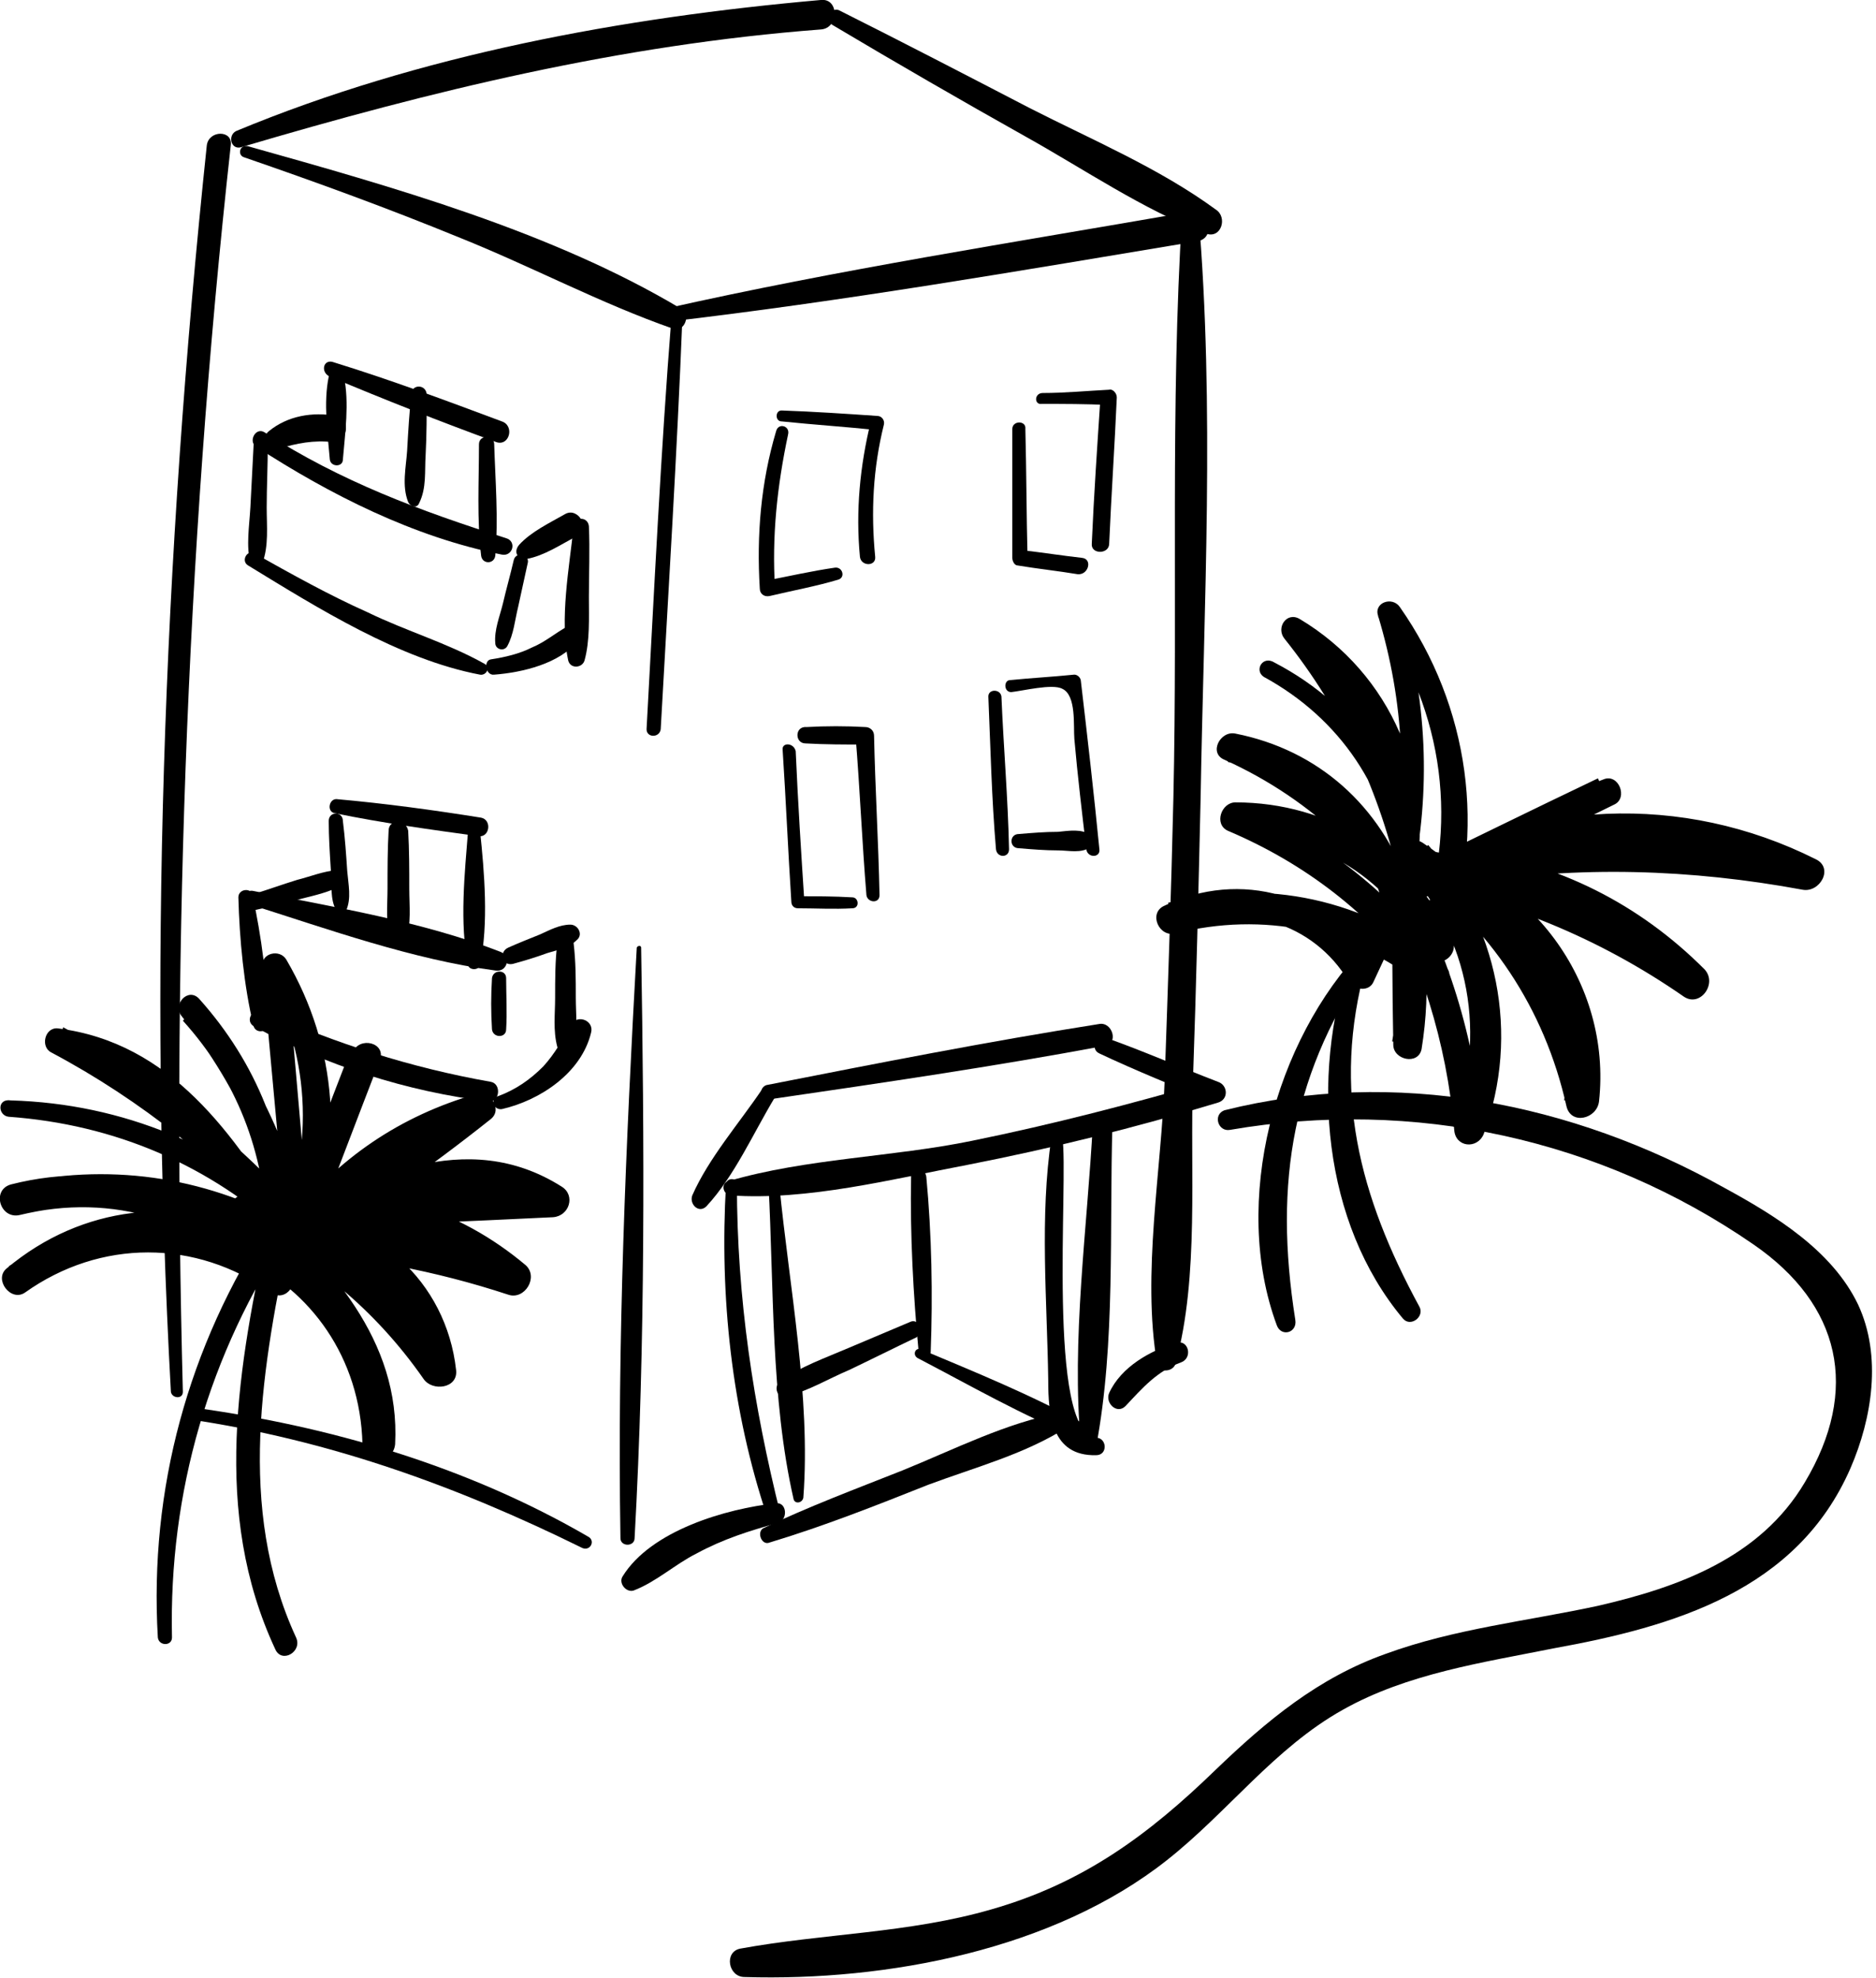 <svg xmlns="http://www.w3.org/2000/svg" width="74" height="78" viewBox="0 0 74 78" fill="none"><g clip-path="url(#clip0_827_1318)"><path d="M7.213 54.884C6.784 38.483 7.299 22.04 9.103 5.725C9.188 5.123 8.244 5.123 8.158 5.725C6.441 22.04 5.839 38.483 6.741 54.884C6.784 55.142 7.213 55.185 7.213 54.884Z" fill="black"></path><path d="M9.489 5.811C17.046 3.573 24.474 1.765 32.374 1.162C33.104 1.119 33.104 -0.086 32.374 5.59213e-06C24.56 0.689 16.574 2.152 9.317 5.166C8.974 5.338 9.103 5.897 9.489 5.811Z" fill="black"></path><path d="M32.846 0.99C35.38 2.497 37.913 3.96 40.446 5.381C42.765 6.672 45.083 8.265 47.574 9.212C48.175 9.427 48.432 8.566 47.96 8.265C45.727 6.629 43.065 5.51 40.618 4.262C38.128 2.97 35.637 1.679 33.147 0.43C32.804 0.215 32.46 0.775 32.846 0.99Z" fill="black"></path><path d="M9.618 6.199C12.494 7.189 15.328 8.222 18.162 9.384C20.953 10.503 23.701 11.967 26.535 12.957C27.007 13.129 27.265 12.397 26.878 12.182C21.769 9.126 15.457 7.361 9.789 5.768C9.446 5.682 9.36 6.113 9.618 6.199Z" fill="black"></path><path d="M26.234 12.699C33.276 11.881 40.232 10.676 47.23 9.513C48.003 9.384 47.66 8.222 46.93 8.351C40.017 9.556 33.061 10.633 26.191 12.182C25.891 12.225 25.934 12.699 26.234 12.699Z" fill="black"></path><path d="M46.629 8.437C46.156 16.056 46.457 23.805 46.285 31.467C46.199 35.169 46.071 38.871 45.942 42.573C45.813 46.146 45.04 50.235 45.641 53.765C45.684 54.152 46.285 54.109 46.371 53.765C47.316 50.321 46.929 46.146 47.058 42.573C47.187 38.871 47.273 35.169 47.359 31.467C47.487 23.848 47.917 16.056 47.273 8.437C47.273 8.007 46.672 8.007 46.629 8.437Z" fill="black"></path><path d="M26.491 12.44C26.062 17.864 25.805 23.288 25.504 28.755C25.504 29.099 26.019 29.099 26.062 28.755C26.363 23.331 26.706 17.907 26.921 12.44C26.921 12.139 26.534 12.139 26.491 12.44Z" fill="black"></path><path d="M30.829 16.616C32.074 16.745 33.362 16.831 34.607 16.96C34.522 16.831 34.436 16.745 34.35 16.616C33.92 18.381 33.749 20.146 33.92 21.954C33.963 22.341 34.564 22.341 34.522 21.954C34.35 20.189 34.436 18.467 34.865 16.745C34.908 16.573 34.779 16.401 34.607 16.401C33.362 16.315 32.074 16.229 30.829 16.186C30.571 16.186 30.571 16.616 30.829 16.616Z" fill="black"></path><path d="M30.614 17.003C30.013 19.026 29.841 21.093 29.97 23.202C29.97 23.417 30.142 23.546 30.356 23.503C31.258 23.288 32.203 23.116 33.061 22.858C33.362 22.772 33.233 22.341 32.932 22.384C32.031 22.513 31.086 22.729 30.185 22.901C30.313 22.987 30.442 23.073 30.571 23.202C30.442 21.136 30.657 19.156 31.086 17.133C31.172 16.788 30.7 16.659 30.614 17.003Z" fill="black"></path><path d="M41.09 15.927C41.949 15.927 42.851 15.927 43.71 15.97C43.624 15.884 43.495 15.755 43.409 15.669C43.28 17.606 43.151 19.5 43.066 21.437C43.023 21.867 43.752 21.867 43.752 21.437C43.838 19.5 43.967 17.606 44.053 15.669C44.053 15.497 43.881 15.325 43.752 15.367C42.894 15.411 41.992 15.497 41.133 15.497C40.79 15.497 40.79 15.97 41.09 15.927Z" fill="black"></path><path d="M39.931 16.917C39.931 18.596 39.931 20.318 39.931 21.997C39.931 22.126 40.017 22.298 40.145 22.298C40.918 22.427 41.734 22.513 42.507 22.642C42.936 22.685 43.108 22.04 42.679 21.997C41.906 21.911 41.09 21.782 40.317 21.695C40.403 21.782 40.489 21.911 40.532 21.997C40.489 20.318 40.489 18.596 40.446 16.917C40.489 16.573 39.931 16.573 39.931 16.917Z" fill="black"></path><path d="M31.773 29.314C32.546 29.358 33.319 29.358 34.092 29.358C33.963 29.228 33.834 29.099 33.748 29.013C33.92 31.122 34.006 33.232 34.177 35.298C34.22 35.599 34.693 35.642 34.693 35.298C34.65 33.189 34.521 31.079 34.478 29.013C34.478 28.798 34.306 28.669 34.134 28.669C33.362 28.626 32.589 28.626 31.816 28.669C31.343 28.626 31.343 29.314 31.773 29.314Z" fill="black"></path><path d="M30.872 29.573C31.001 31.553 31.087 33.576 31.215 35.556C31.215 35.685 31.301 35.815 31.473 35.815C32.203 35.815 32.89 35.858 33.62 35.815C33.92 35.815 33.877 35.384 33.62 35.384C32.89 35.341 32.203 35.341 31.473 35.341C31.559 35.427 31.645 35.513 31.731 35.599C31.602 33.619 31.473 31.596 31.387 29.616C31.301 29.272 30.829 29.272 30.872 29.573Z" fill="black"></path><path d="M38.986 27.463C39.072 29.487 39.115 31.467 39.287 33.49C39.33 33.834 39.802 33.834 39.802 33.49C39.759 31.467 39.587 29.487 39.502 27.463C39.459 27.162 38.986 27.162 38.986 27.463Z" fill="black"></path><path d="M39.888 27.291C40.318 27.248 41.52 26.947 41.906 27.162C42.465 27.42 42.336 28.626 42.379 29.142C42.508 30.606 42.679 32.026 42.851 33.49C42.894 33.834 43.409 33.834 43.366 33.49C43.151 31.295 42.894 29.056 42.636 26.861C42.636 26.732 42.508 26.602 42.379 26.602C41.52 26.689 40.704 26.732 39.845 26.818C39.588 26.818 39.588 27.291 39.888 27.291Z" fill="black"></path><path d="M40.188 33.447C40.703 33.49 41.219 33.533 41.734 33.533C42.163 33.533 42.636 33.662 43.022 33.404C43.194 33.275 43.194 33.059 43.022 32.93C42.679 32.672 42.163 32.758 41.734 32.801C41.219 32.801 40.703 32.844 40.188 32.887C39.802 32.887 39.802 33.447 40.188 33.447Z" fill="black"></path><path d="M30.356 43.348C34.779 42.702 39.201 42.056 43.581 41.238C44.139 41.152 43.881 40.291 43.366 40.377C38.986 41.066 34.607 41.927 30.227 42.788C29.884 42.917 30.013 43.434 30.356 43.348Z" fill="black"></path><path d="M43.367 41.54C44.826 42.228 46.329 42.831 47.789 43.434C47.789 43.175 47.789 42.874 47.789 42.616C44.655 43.52 41.52 44.338 38.343 44.983C35.209 45.629 31.817 45.672 28.725 46.576C28.425 46.662 28.51 47.093 28.811 47.136C31.86 47.351 35.209 46.49 38.171 45.931C41.477 45.285 44.783 44.467 48.047 43.477C48.476 43.348 48.433 42.788 48.047 42.659C46.587 42.099 45.127 41.454 43.667 40.937C43.238 40.765 42.98 41.368 43.367 41.54Z" fill="black"></path><path d="M30.056 42.96C29.154 44.295 27.952 45.672 27.308 47.136C27.179 47.48 27.565 47.867 27.866 47.566C28.982 46.361 29.712 44.682 30.571 43.261C30.7 42.917 30.27 42.659 30.056 42.96Z" fill="black"></path><path d="M30.314 46.705C30.528 50.709 30.399 55.142 31.301 59.103C31.344 59.318 31.645 59.275 31.688 59.059C31.988 55.099 31.129 50.709 30.743 46.748C30.743 46.447 30.314 46.447 30.314 46.705Z" fill="black"></path><path d="M28.638 46.705C28.381 51.096 28.853 55.616 30.27 59.834C30.399 60.179 30.871 60.05 30.785 59.705C29.712 55.401 29.068 51.182 29.068 46.705C29.068 46.404 28.638 46.447 28.638 46.705Z" fill="black"></path><path d="M43.109 44.295C42.894 48.384 42.25 52.861 42.637 56.95C42.679 57.252 43.152 57.381 43.238 57.036C44.011 52.947 43.753 48.47 43.882 44.295C43.925 43.821 43.152 43.821 43.109 44.295Z" fill="black"></path><path d="M41.476 44.854C41.004 47.954 41.305 51.311 41.348 54.411C41.348 55.788 41.476 57.424 43.237 57.381C43.709 57.381 43.666 56.692 43.237 56.692C41.262 56.52 42.163 46.49 41.906 44.854C41.863 44.639 41.519 44.639 41.476 44.854Z" fill="black"></path><path d="M30.356 60.825C32.503 60.179 34.564 59.361 36.625 58.543C38.471 57.854 40.446 57.338 42.121 56.262C42.421 56.089 42.206 55.659 41.863 55.702C39.716 56.089 37.612 57.166 35.594 57.983C33.748 58.715 31.902 59.404 30.098 60.265C29.841 60.437 30.055 60.954 30.356 60.825Z" fill="black"></path><path d="M46.414 52.947C45.384 53.248 44.225 53.894 43.752 54.927C43.581 55.315 44.053 55.788 44.396 55.444C45.083 54.712 45.642 54.066 46.586 53.722C47.058 53.55 46.887 52.818 46.414 52.947Z" fill="black"></path><path d="M30.614 59.275C28.639 59.49 25.676 60.351 24.56 62.159C24.388 62.417 24.689 62.805 24.989 62.719C25.891 62.374 26.621 61.685 27.48 61.255C28.51 60.695 29.584 60.351 30.7 60.05C31.086 59.921 31.043 59.232 30.614 59.275Z" fill="black"></path><path d="M7.428 55.96C12.967 56.778 17.99 58.586 22.971 61.04C23.272 61.169 23.486 60.782 23.229 60.609C18.42 57.811 12.967 56.219 7.514 55.487C7.256 55.487 7.17 55.917 7.428 55.96Z" fill="black"></path><path d="M36.195 53.55C38.256 54.626 40.36 55.831 42.507 56.692C42.807 56.821 43.022 56.305 42.722 56.133C40.704 55.013 38.471 54.109 36.324 53.205C36.109 53.119 35.981 53.421 36.195 53.55Z" fill="black"></path><path d="M36.711 53.335C36.797 51.053 36.754 48.685 36.539 46.404C36.496 46.017 35.938 46.017 35.938 46.404C35.895 48.685 36.024 51.053 36.239 53.335C36.281 53.593 36.668 53.636 36.711 53.335Z" fill="black"></path><path d="M35.895 52.129C35.08 52.474 34.264 52.818 33.448 53.162C32.546 53.55 31.559 53.894 30.786 54.454C30.485 54.669 30.657 55.185 31.044 55.056C31.902 54.841 32.675 54.367 33.491 54.023C34.393 53.593 35.251 53.162 36.153 52.732C36.453 52.517 36.239 51.957 35.895 52.129Z" fill="black"></path><path d="M10.005 17.52C9.962 18.338 9.919 19.156 9.876 20.017C9.833 20.748 9.704 21.523 9.876 22.212C9.962 22.47 10.262 22.427 10.348 22.212C10.606 21.523 10.52 20.748 10.52 20.017C10.52 19.199 10.563 18.381 10.563 17.52C10.606 17.132 10.048 17.132 10.005 17.52Z" fill="black"></path><path d="M10.09 17.606C13.01 19.5 16.316 21.179 19.794 21.868C20.223 21.954 20.395 21.351 19.966 21.222C16.574 20.146 13.439 18.983 10.434 17.047C10.09 16.831 9.79 17.391 10.09 17.606Z" fill="black"></path><path d="M20.266 22.083C20.137 22.642 19.965 23.245 19.836 23.805C19.708 24.321 19.493 24.838 19.536 25.354C19.536 25.613 19.879 25.699 20.008 25.483C20.266 25.01 20.309 24.45 20.438 23.934C20.566 23.331 20.695 22.772 20.824 22.169C20.867 21.868 20.352 21.738 20.266 22.083Z" fill="black"></path><path d="M9.789 22.298C12.537 23.977 15.757 26 18.935 26.603C19.192 26.646 19.364 26.301 19.107 26.172C17.647 25.354 16.015 24.881 14.512 24.149C12.967 23.46 11.507 22.642 10.047 21.824C9.746 21.652 9.489 22.126 9.789 22.298Z" fill="black"></path><path d="M13.525 18.122C13.611 17.089 13.783 15.884 13.568 14.851C13.525 14.55 13.053 14.55 12.967 14.851C12.752 15.884 12.924 17.089 13.01 18.122C13.053 18.424 13.525 18.424 13.525 18.122Z" fill="black"></path><path d="M13.01 14.851C15.156 15.755 17.346 16.616 19.579 17.434C20.094 17.606 20.309 16.788 19.794 16.616C17.604 15.798 15.414 14.98 13.181 14.291C12.752 14.119 12.623 14.679 13.01 14.851Z" fill="black"></path><path d="M18.893 17.52C18.893 18.983 18.807 20.49 18.978 21.91C19.021 22.255 19.494 22.255 19.537 21.91C19.665 20.447 19.537 18.94 19.494 17.52C19.494 17.132 18.893 17.132 18.893 17.52Z" fill="black"></path><path d="M20.781 22.04C21.468 21.911 22.112 21.48 22.756 21.136C23.315 20.834 22.799 19.974 22.284 20.275C21.683 20.619 20.953 20.964 20.481 21.48C20.223 21.782 20.438 22.083 20.781 22.04Z" fill="black"></path><path d="M19.493 26.603C20.61 26.517 22.069 26.172 22.799 25.268C23.057 24.967 22.756 24.493 22.37 24.709C21.898 24.967 21.511 25.311 20.996 25.526C20.481 25.785 19.923 25.914 19.364 26C19.064 26.043 19.15 26.646 19.493 26.603Z" fill="black"></path><path d="M22.628 20.748C22.456 22.384 22.07 24.407 22.413 26.043C22.499 26.387 22.971 26.344 23.057 26.043C23.272 25.268 23.229 24.364 23.229 23.546C23.229 22.599 23.272 21.695 23.229 20.748C23.186 20.361 22.671 20.361 22.628 20.748Z" fill="black"></path><path d="M10.992 17.692C11.721 17.477 12.366 17.348 13.138 17.434C13.697 17.477 13.868 16.53 13.267 16.401C12.323 16.229 11.335 16.401 10.605 17.003C10.262 17.262 10.605 17.821 10.992 17.692Z" fill="black"></path><path d="M16.23 15.497C16.145 16.272 16.102 17.003 16.059 17.778C16.016 18.424 15.844 19.156 16.102 19.801C16.188 19.974 16.445 20.06 16.531 19.845C16.832 19.242 16.746 18.596 16.789 17.95C16.832 17.133 16.832 16.315 16.832 15.54C16.789 15.152 16.273 15.152 16.23 15.497Z" fill="black"></path><path d="M9.79 35.642C12.924 36.632 16.273 37.838 19.536 38.268C20.009 38.354 20.18 37.709 19.751 37.536C16.659 36.331 13.182 35.772 9.961 35.126C9.618 35.083 9.489 35.556 9.79 35.642Z" fill="black"></path><path d="M9.403 35.384C9.446 37.02 9.618 38.871 10.004 40.464C10.09 40.765 10.563 40.722 10.563 40.377C10.563 38.742 10.305 36.891 9.961 35.298C9.919 34.997 9.403 35.04 9.403 35.384Z" fill="black"></path><path d="M10.004 40.464C12.838 42.013 16.058 43.046 19.278 43.434C19.708 43.477 19.794 42.745 19.364 42.659C16.187 42.099 13.267 41.152 10.347 39.861C9.961 39.732 9.66 40.248 10.004 40.464Z" fill="black"></path><path d="M19.794 43.735C21.297 43.391 22.928 42.315 23.315 40.722C23.443 40.248 22.799 39.99 22.542 40.377C22.198 40.98 21.898 41.54 21.425 42.056C20.91 42.573 20.352 42.96 19.665 43.218C19.322 43.304 19.45 43.778 19.794 43.735Z" fill="black"></path><path d="M20.223 38.01C20.696 37.881 21.125 37.752 21.597 37.579C22.027 37.45 22.456 37.364 22.757 37.063C23.014 36.848 22.799 36.46 22.499 36.46C22.07 36.46 21.683 36.675 21.297 36.848C20.867 37.02 20.438 37.192 20.052 37.364C19.665 37.536 19.794 38.096 20.223 38.01Z" fill="black"></path><path d="M21.983 37.192C21.897 37.881 21.897 38.612 21.897 39.344C21.897 39.99 21.812 40.636 21.983 41.281C22.069 41.583 22.541 41.583 22.627 41.281C22.799 40.636 22.713 39.99 22.713 39.344C22.713 38.612 22.713 37.924 22.627 37.192C22.584 36.761 22.026 36.761 21.983 37.192Z" fill="black"></path><path d="M19.407 38.57C19.364 39.258 19.364 39.904 19.407 40.593C19.45 40.937 19.965 40.937 19.965 40.593C20.008 39.904 19.965 39.258 19.965 38.57C19.965 38.225 19.45 38.225 19.407 38.57Z" fill="black"></path><path d="M12.967 32.371C12.967 33.017 13.01 33.662 13.053 34.351C13.096 34.868 13.01 35.47 13.267 35.901C13.353 36.03 13.568 36.073 13.654 35.901C13.868 35.427 13.74 34.868 13.697 34.351C13.654 33.705 13.611 33.06 13.525 32.371C13.525 31.983 12.967 31.983 12.967 32.371Z" fill="black"></path><path d="M13.224 32.07C15.114 32.457 17.003 32.715 18.892 32.974C19.321 33.017 19.407 32.328 18.978 32.242C17.089 31.941 15.2 31.682 13.267 31.51C12.967 31.51 12.881 32.027 13.224 32.07Z" fill="black"></path><path d="M18.463 32.758C18.334 34.394 18.119 36.417 18.463 38.053C18.506 38.268 18.892 38.268 18.935 38.053C19.279 36.417 19.107 34.394 18.935 32.758C18.892 32.457 18.463 32.457 18.463 32.758Z" fill="black"></path><path d="M15.329 32.758C15.286 33.49 15.286 34.265 15.286 35.04C15.286 35.728 15.2 36.417 15.414 37.063C15.5 37.364 15.93 37.364 16.015 37.063C16.23 36.417 16.144 35.728 16.144 35.04C16.144 34.265 16.144 33.533 16.101 32.758C16.015 32.285 15.329 32.285 15.329 32.758Z" fill="black"></path><path d="M10.176 35.858C10.777 35.728 11.335 35.599 11.936 35.427C12.451 35.298 13.009 35.169 13.482 34.911C13.782 34.738 13.654 34.265 13.31 34.308C12.752 34.351 12.237 34.566 11.721 34.695C11.163 34.867 10.562 35.083 10.004 35.255C9.618 35.427 9.789 35.987 10.176 35.858Z" fill="black"></path><path d="M25.118 37.364C24.688 45.069 24.345 52.904 24.474 60.652C24.474 60.997 25.032 60.997 25.032 60.652C25.461 52.947 25.418 45.112 25.29 37.364C25.29 37.278 25.161 37.278 25.118 37.364Z" fill="black"></path><path d="M48.518 44.553C55.775 43.305 63.117 44.897 69.171 49.073C72.606 51.441 73.379 54.798 71.189 58.457C69.428 61.427 66.208 62.59 63.031 63.321C60.24 63.924 57.363 64.225 54.658 65.215C51.996 66.162 49.978 67.841 47.96 69.778C45.298 72.361 42.722 74.255 39.115 75.288C35.852 76.235 32.503 76.235 29.197 76.838C28.553 76.967 28.724 77.957 29.368 77.957C34.993 78.129 41.562 76.881 46.028 73.351C48.432 71.457 50.279 68.917 52.984 67.411C55.517 65.99 58.48 65.56 61.27 65C66.036 64.139 70.888 62.719 72.992 57.897C73.851 55.917 74.237 53.464 73.293 51.441C72.262 49.288 69.987 47.911 68.011 46.834C62 43.477 55.044 42.099 48.303 43.778C47.831 43.95 48.046 44.639 48.518 44.553Z" fill="black"></path><path d="M53.799 37.364C50.279 41.023 48.561 47.394 50.364 52.258C50.536 52.732 51.18 52.56 51.094 52.043C50.236 46.619 50.965 42.185 54.186 37.666C54.4 37.407 54.014 37.149 53.799 37.364Z" fill="black"></path><path d="M53.241 37.881C51.696 42.444 52.168 48.212 55.345 52C55.646 52.344 56.204 51.914 55.989 51.526C53.628 47.179 52.511 43.003 53.885 38.053C53.971 37.666 53.37 37.493 53.241 37.881Z" fill="black"></path><path d="M49.849 26.689C52.855 28.325 54.787 31.166 55.131 34.609C55.431 34.566 55.775 34.523 56.075 34.48C55.302 30.735 53.671 27.378 51.266 24.407C51.052 24.666 50.88 24.924 50.665 25.182C53.928 27.119 55.56 30.821 54.744 34.523C55.045 34.609 55.345 34.696 55.689 34.782C56.462 31.123 56.29 27.55 55.216 23.977C54.916 24.106 54.658 24.235 54.358 24.321C56.977 28.066 57.578 32.629 55.946 36.891C55.732 37.45 56.59 37.795 56.891 37.278C58.394 34.652 60.584 32.715 63.46 31.682C63.331 31.338 63.16 30.994 63.031 30.692C60.412 31.941 57.793 33.232 55.216 34.48C55.388 34.825 55.603 35.126 55.775 35.47C60.412 32.629 66.037 32.414 70.845 34.954C71.017 34.566 71.189 34.136 71.361 33.748C66.724 32.801 62.086 32.758 57.449 33.49C56.805 33.576 56.805 34.696 57.449 34.782C60.841 35.255 63.804 36.676 66.208 39.129C66.466 38.785 66.766 38.441 67.024 38.053C63.546 35.642 59.768 34.093 55.603 33.404C54.787 33.275 54.401 34.523 55.259 34.696C59.338 35.427 62.129 39.258 61.7 43.391C62.129 43.348 62.559 43.262 62.988 43.219C62.043 39.086 59.639 35.599 56.118 33.232C55.517 32.844 54.959 33.705 55.388 34.179C58.007 36.977 58.651 40.851 57.32 44.424C57.707 44.467 58.093 44.51 58.48 44.596C58.179 40.894 57.106 37.493 55.302 34.265C55.002 33.705 53.971 34.093 54.229 34.696C55.045 36.805 55.302 38.828 54.916 41.066C55.302 41.109 55.646 41.152 56.032 41.239C56.032 39 56.032 36.805 56.032 34.566C56.032 34.007 55.216 33.748 54.959 34.265C54.358 35.556 53.757 36.848 53.156 38.139C53.499 38.139 53.843 38.139 54.143 38.139C52.426 35.255 48.905 34.265 45.899 35.729C45.298 36.03 45.727 36.977 46.371 36.805C49.806 35.944 53.327 36.633 56.118 38.871C56.59 39.258 57.492 38.742 57.063 38.139C54.959 35.298 52.297 33.146 49.034 31.768C48.948 32.156 48.819 32.5 48.733 32.888C52.039 32.888 54.873 34.696 56.29 37.666C56.633 37.45 56.977 37.278 57.277 37.063C55.431 33.49 52.554 30.692 48.862 29.013C48.733 29.358 48.561 29.702 48.432 30.047C51.266 30.606 53.499 32.457 54.529 35.212C54.787 35.858 55.775 35.599 55.56 34.911C54.444 31.768 51.996 29.573 48.733 28.927C48.132 28.798 47.66 29.702 48.304 29.96C51.824 31.553 54.529 34.179 56.29 37.623C56.633 38.311 57.621 37.709 57.277 37.02C55.689 33.662 52.426 31.639 48.733 31.639C48.175 31.639 47.874 32.5 48.432 32.758C51.481 34.05 54.057 36.03 56.032 38.699C56.333 38.441 56.633 38.225 56.977 37.967C53.843 35.47 49.978 34.609 46.071 35.599C46.243 35.944 46.371 36.331 46.543 36.676C48.948 35.513 51.824 36.374 53.198 38.699C53.413 39.043 54.014 39.129 54.186 38.699C54.787 37.407 55.388 36.116 55.989 34.825C55.646 34.739 55.259 34.609 54.916 34.523C54.916 36.762 54.916 38.957 54.959 41.196C54.959 41.798 55.946 42.013 56.075 41.368C56.462 38.957 56.29 36.676 55.431 34.394C55.088 34.523 54.701 34.696 54.358 34.825C56.032 37.838 57.063 41.109 57.363 44.553C57.406 45.242 58.265 45.328 58.523 44.725C59.982 40.765 59.081 36.46 56.333 33.318C56.075 33.619 55.861 33.964 55.603 34.265C58.78 36.547 60.927 39.775 61.786 43.606C61.958 44.381 62.988 44.123 63.074 43.434C63.589 38.742 60.326 34.351 55.689 33.447C55.56 33.878 55.474 34.308 55.345 34.739C59.381 35.47 63.074 36.977 66.423 39.301C67.067 39.732 67.754 38.785 67.239 38.225C64.662 35.642 61.485 34.05 57.879 33.533C57.879 33.964 57.879 34.394 57.879 34.825C62.301 34.136 66.68 34.265 71.103 35.083C71.79 35.212 72.348 34.222 71.618 33.878C66.38 31.252 60.283 31.51 55.302 34.566C54.658 34.954 55.216 35.858 55.861 35.556C58.48 34.265 61.056 33.017 63.675 31.725C64.233 31.467 63.847 30.477 63.246 30.735C60.154 31.898 57.707 33.964 56.075 36.891C56.376 37.02 56.719 37.149 57.02 37.278C58.651 32.801 57.964 27.851 55.216 23.934C54.916 23.503 54.186 23.762 54.358 24.278C55.388 27.679 55.56 31.123 54.83 34.609C54.701 35.212 55.646 35.47 55.775 34.868C56.676 30.735 54.873 26.56 51.266 24.407C50.751 24.106 50.322 24.752 50.665 25.182C52.941 28.023 54.444 31.252 55.216 34.782C55.345 35.298 56.204 35.212 56.161 34.652C55.689 30.95 53.585 27.851 50.279 26.129C49.806 25.828 49.463 26.431 49.849 26.689Z" fill="black"></path><path d="M6.784 64.57C6.655 58.844 8.244 53.378 11.421 48.599C11.163 48.47 10.863 48.384 10.605 48.255C9.403 53.851 8.33 59.619 10.863 65.043C11.12 65.603 11.936 65.129 11.679 64.57C9.317 59.447 10.348 53.851 11.464 48.513C11.55 47.997 10.949 47.739 10.648 48.169C7.428 53.076 5.882 58.715 6.226 64.57C6.269 64.914 6.784 64.914 6.784 64.57Z" fill="black"></path><path d="M0.344 44.036C4.509 44.338 8.287 45.93 11.379 48.815C11.851 49.288 12.538 48.599 12.109 48.083C9.404 44.94 6.183 42.444 2.491 40.507C2.405 40.808 2.319 41.152 2.233 41.454C6.312 41.927 8.588 45.457 10.563 48.642C10.82 49.03 11.507 48.901 11.464 48.384C11.336 44.983 10.133 41.927 7.858 39.387C7.428 38.914 6.784 39.603 7.171 40.076C9.489 42.96 10.863 46.232 11.379 49.891C11.464 50.45 12.409 50.321 12.323 49.762C11.98 45.801 11.636 41.841 11.293 37.924C10.992 38.01 10.649 38.096 10.348 38.182C12.237 41.454 12.452 45.113 10.992 48.599C11.336 48.685 11.679 48.772 12.023 48.901C13.01 46.49 13.955 44.123 14.899 41.712C14.556 41.626 14.169 41.497 13.826 41.411C12.924 43.735 12.066 46.017 11.164 48.341C10.949 48.858 11.765 49.331 12.109 48.901C13.912 46.576 16.23 44.983 19.064 44.166C18.893 43.821 18.678 43.52 18.506 43.175C16.102 45.069 13.568 46.791 10.906 48.341C11.121 48.685 11.336 49.03 11.507 49.417C14.513 47.652 18.12 45.715 21.426 47.867C21.555 47.48 21.64 47.05 21.769 46.662C18.291 46.791 14.857 46.92 11.379 47.093C11.379 47.566 11.379 47.997 11.379 48.47C14.427 48.083 17.304 48.858 19.708 50.881C19.923 50.493 20.138 50.106 20.395 49.718C17.39 48.728 14.341 48.169 11.207 47.997C11.207 48.47 11.207 48.944 11.207 49.374C13.955 49.288 16.316 51.225 16.617 54.023C17.046 53.894 17.476 53.808 17.905 53.679C15.887 50.752 13.268 48.599 10.005 47.136C9.404 46.877 8.674 47.609 9.232 48.126C11.851 50.493 14.556 53.119 14.298 56.95C14.728 56.95 15.157 56.95 15.586 56.95C15.458 48.944 6.312 44.94 0.258 50.02C-0.257 50.45 0.43 51.354 0.988 50.967C3.951 48.858 7.729 48.858 10.692 50.967C11.293 51.397 11.894 50.493 11.422 50.02C8.631 46.92 4.466 45.672 0.43 46.705C-0.343 46.92 0 48.083 0.773 47.911C4.251 47.093 7.643 47.566 10.735 49.288C11.422 49.675 12.066 48.599 11.379 48.212C7.987 46.361 4.208 45.844 0.43 46.705C0.559 47.093 0.644 47.523 0.773 47.911C4.423 47.007 8.03 48.126 10.563 50.881C10.82 50.579 11.078 50.235 11.293 49.934C7.987 47.609 3.65 47.609 0.344 49.934C0.602 50.235 0.816 50.579 1.074 50.881C6.355 46.404 14.127 50.063 14.298 56.95C14.298 57.768 15.501 57.768 15.586 56.95C15.801 52.818 12.967 49.848 10.133 47.222C9.876 47.566 9.618 47.867 9.361 48.212C12.323 49.589 14.814 51.656 16.703 54.367C17.046 54.884 18.077 54.755 17.991 54.023C17.605 50.536 14.771 47.911 11.207 47.997C10.305 48.04 10.305 49.331 11.207 49.374C14.213 49.546 17.175 50.106 20.052 51.053C20.696 51.268 21.254 50.364 20.739 49.891C18.077 47.652 14.857 46.662 11.422 47.093C10.563 47.179 10.52 48.513 11.422 48.47C14.899 48.298 18.334 48.169 21.812 47.997C22.456 47.954 22.714 47.136 22.156 46.791C18.42 44.424 14.384 46.404 10.949 48.427C10.262 48.815 10.906 49.891 11.55 49.503C14.298 47.911 16.875 46.103 19.365 44.123C19.837 43.735 19.322 43.003 18.807 43.132C15.801 43.993 13.311 45.672 11.379 48.169C11.679 48.341 12.023 48.556 12.323 48.728C13.225 46.404 14.084 44.123 14.985 41.798C15.243 41.109 14.169 40.851 13.912 41.497C12.967 43.907 12.023 46.318 11.078 48.728C10.82 49.374 11.851 49.632 12.109 49.03C13.611 45.328 13.311 41.281 11.293 37.838C11.035 37.407 10.305 37.579 10.348 38.096C10.692 42.056 11.078 46.017 11.422 49.934C11.722 49.891 12.066 49.848 12.366 49.805C11.851 45.974 10.305 42.573 7.901 39.56C7.686 39.775 7.428 40.033 7.214 40.248C9.318 42.573 10.434 45.414 10.52 48.556C10.82 48.47 11.121 48.384 11.422 48.298C9.232 44.725 6.741 41.109 2.276 40.55C1.761 40.507 1.589 41.281 2.018 41.497C5.582 43.391 8.674 45.887 11.422 48.901C11.679 48.642 11.894 48.427 12.152 48.169C8.845 45.199 4.852 43.52 0.43 43.391C-0.128 43.305 -0.085 43.993 0.344 44.036Z" fill="black"></path></g><defs><clipPath id="clip0_827_1318"><rect width="73.851" height="78" fill="white"></rect></clipPath></defs></svg>